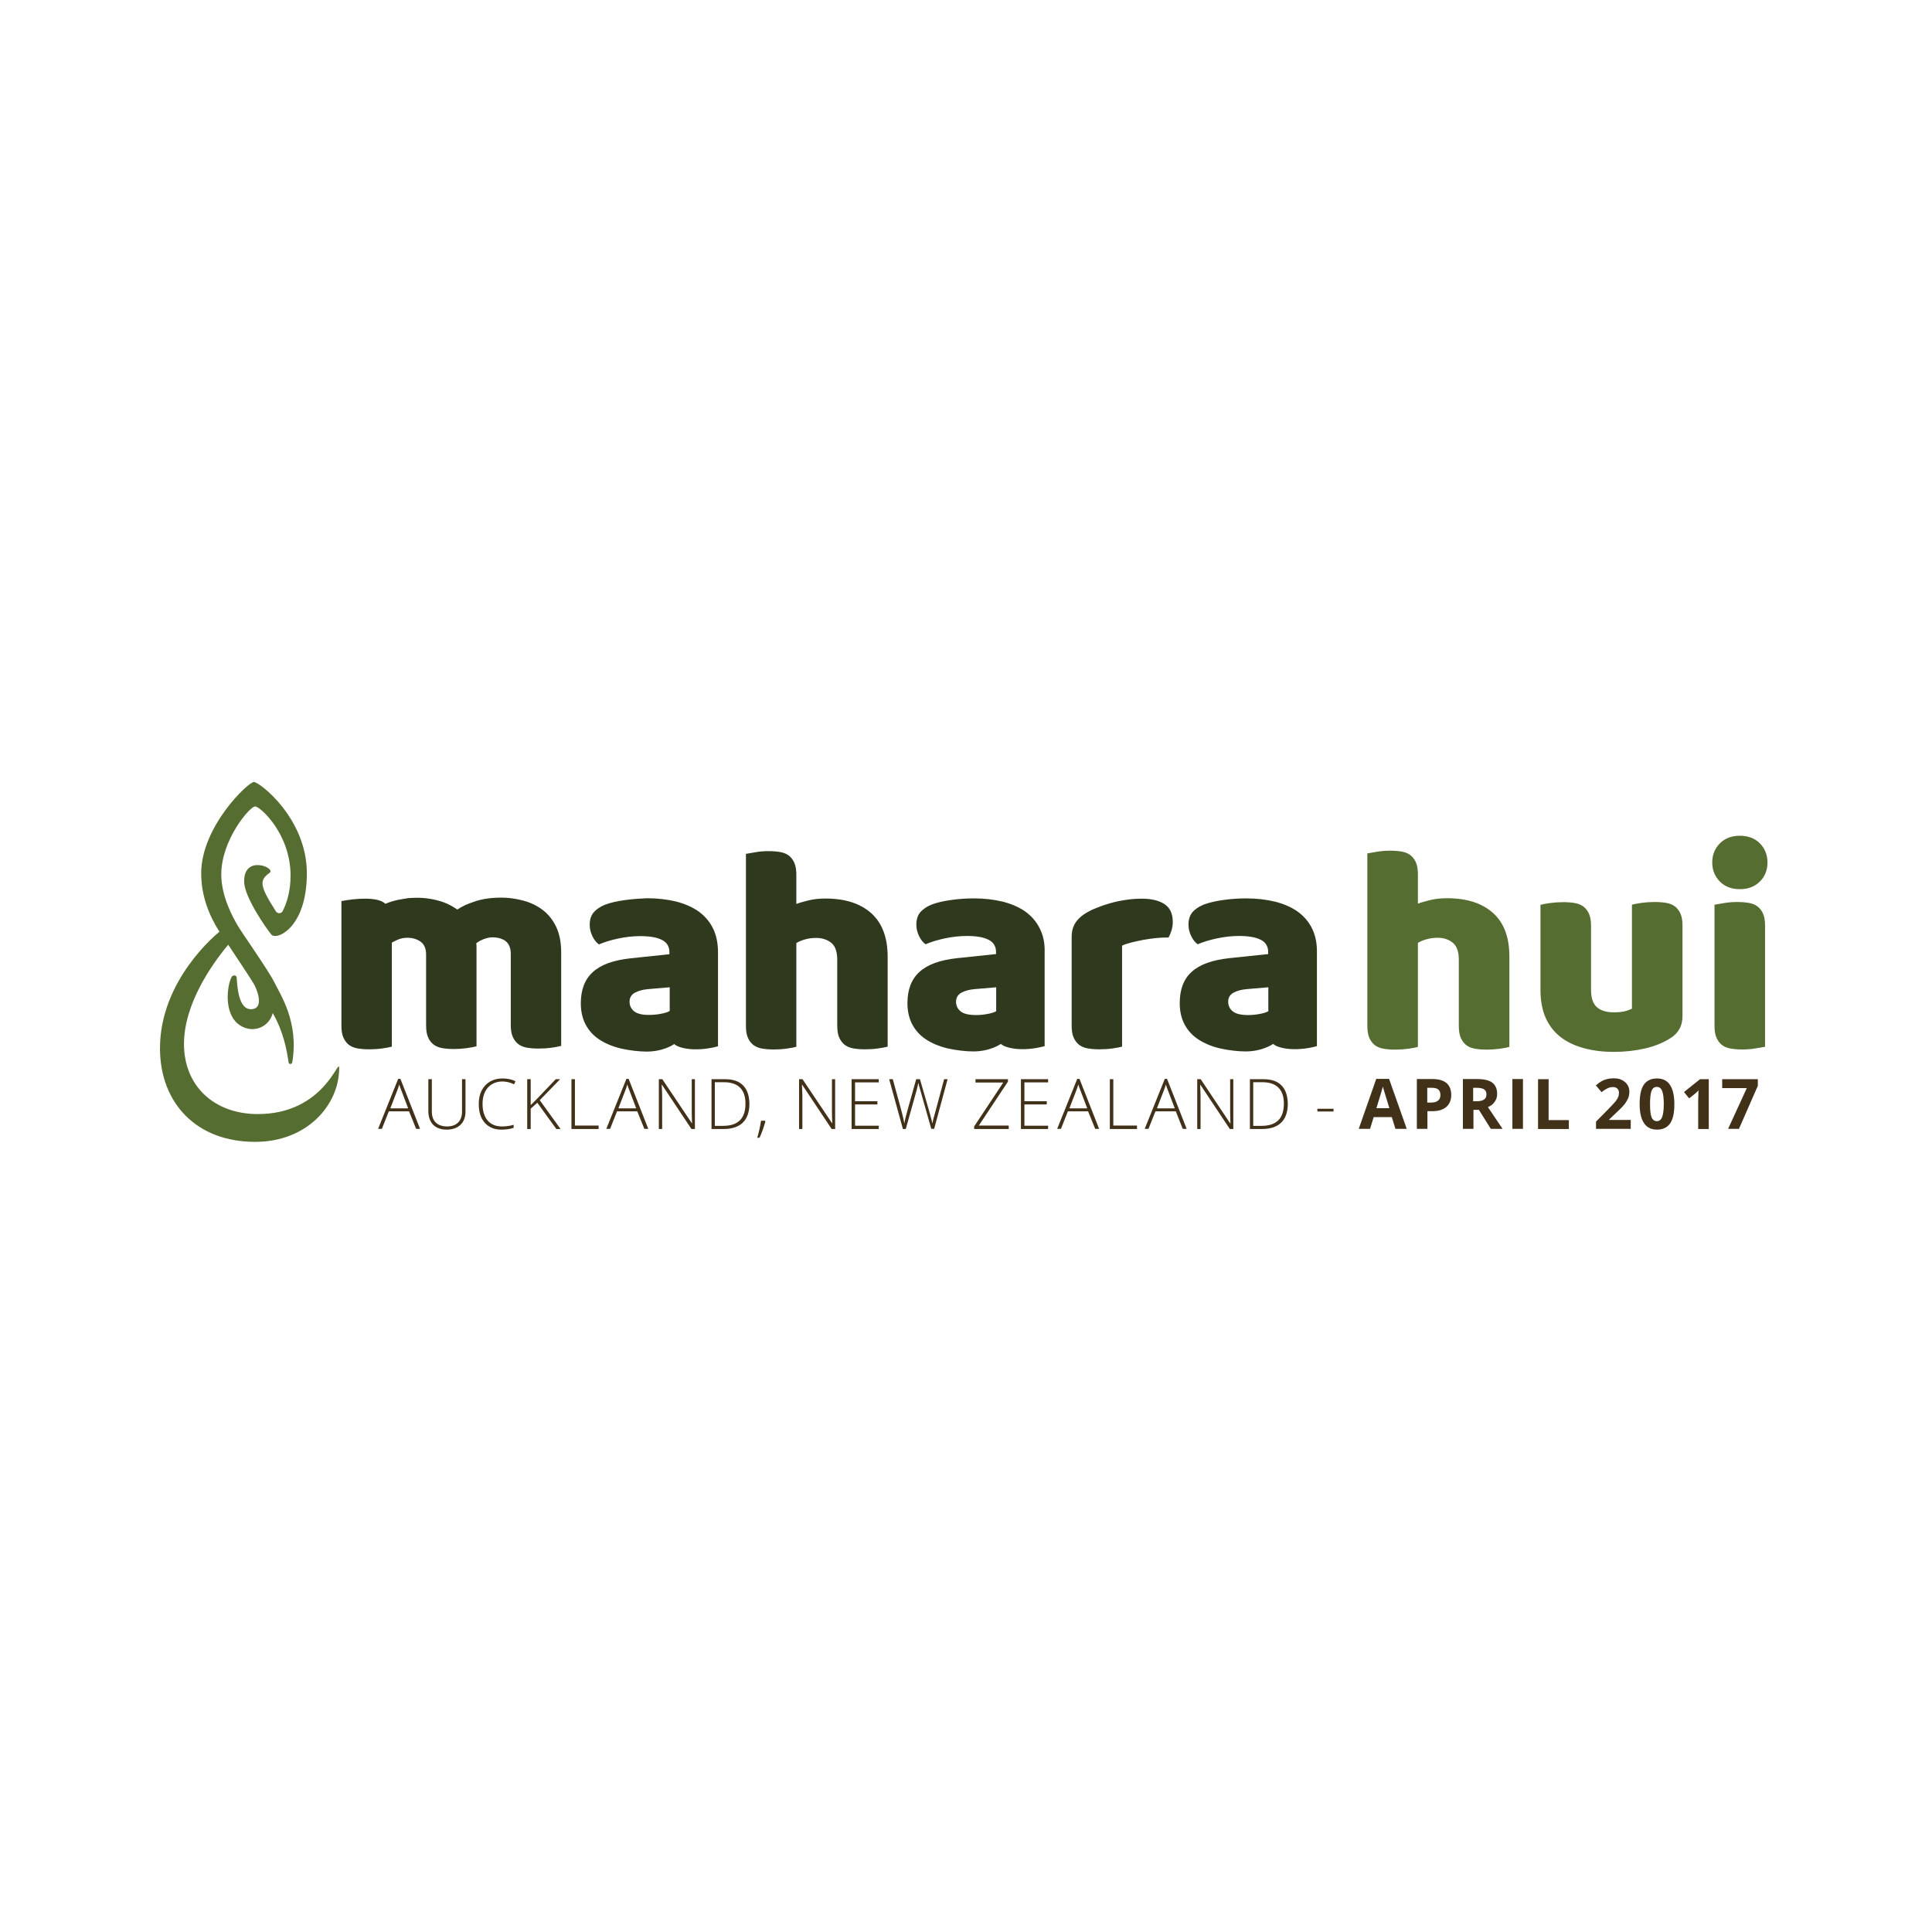 <?xml version="1.0"?>

<!-- Generator: Adobe Illustrator 21.0.2, SVG Export Plug-In . SVG Version: 6.00 Build 0) --> <svg xmlns:dc="http://purl.org/dc/elements/1.1/" xmlns:cc="http://creativecommons.org/ns#" xmlns:rdf="http://www.w3.org/1999/02/22-rdf-syntax-ns#" xmlns:svg="http://www.w3.org/2000/svg" xmlns="http://www.w3.org/2000/svg" xmlns:sodipodi="http://sodipodi.sourceforge.net/DTD/sodipodi-0.dtd" xmlns:inkscape="http://www.inkscape.org/namespaces/inkscape" version="1.1" id="Layer_1" x="0px" y="0px" viewBox="0 0 1280 1024" style="enable-background:new 0 0 1280 1024;" xml:space="preserve" inkscape:version="0.48.4 r9939" width="100" height="100" sodipodi:docname="MaharaHui_Logo_2017Ak.svg"><defs id="defs23"></defs><sodipodi:namedview pagecolor="#ffffff" bordercolor="#666666" borderopacity="1" objecttolerance="10" gridtolerance="10" guidetolerance="10" inkscape:pageopacity="0" inkscape:pageshadow="2" inkscape:window-width="751" inkscape:window-height="1028" id="namedview21" showgrid="false" inkscape:zoom="0.228125" inkscape:cx="1330.411" inkscape:cy="512" inkscape:window-x="75" inkscape:window-y="24" inkscape:window-maximized="0" inkscape:current-layer="Layer_1"></sodipodi:namedview><style type="text/css" id="style3"> .st0{fill:#566D31;} .st1{fill:#2F391E;} .st2{fill:#423119;}
</style><g id="g5"><path class="st0" d="M224.7,579.7c0-8.3-9.3,30.4-53.9,30.4c-28.9,0-48.9-18.6-48.9-46.4c0-26.5,18.2-52.5,29.3-65.8 c4.2,6.3,14.6,22,16.7,25.5c2.7,4.5,6.8,15.9-0.3,17.1c-10,1.8-10.4-16.2-10.8-20.9c-0.1-1.6-2.5-1.8-3.3-0.4 c-3.1,5.7-5.2,23.3,4,31c8.5,7,20.4,3.4,23.2-7c7.4,12.9,9.3,24.8,10.5,32.7c0.2,1.3,2.1,1.4,2.4,0c4.6-26.5-7.8-44.9-11.9-53.2 c-4.1-8.2-21.2-32.3-24.1-37.3c-2.9-4.9-11-19.1-11-34.1c0-22.9,18.9-45,22.4-45c3.5,0,23.5,18.3,23.5,45.7c0,10.4-2.4,18-5.2,23.6 c-0.9,1.8-3.4,1.9-4.5,0.2c-10.9-17-11.1-20.6-4.2-25.5c4.6-3.3-17.7-12.6-16.8,6.5c0.5,10,14.6,30.4,18,34.4 c3.4,4,23.5-4.4,23.5-40.6c0-36.4-31.3-60.5-35.1-60.5s-34.9,29.6-34.9,60.5c0,15.3,5.5,28.4,12.1,38.7 c-0.8,0.6-39.9,31.8-39.4,78.1c0.4,35.5,24.1,61.1,63,61.1C203.2,628.6,224.7,604.2,224.7,579.7z" id="path7"></path><path class="st1" d="M743.4,498.5c1.7-0.8,3.8-1.5,6.2-2.1c2.4-0.6,5-1.1,7.8-1.7c2.8-0.5,5.6-0.9,8.4-1.2c2.9-0.3,5.7-0.4,8.4-0.4 c0.8-1.4,1.4-3,2-4.8c0.5-1.8,0.8-3.6,0.8-5.4c0-5.5-1.8-9.5-5.5-11.9c-3.7-2.4-8.6-3.6-14.9-3.6c-3.8,0-7.6,0.3-11.4,0.9 c-3.8,0.6-7.5,1.4-11,2.5c-3.5,1-6.8,2.3-9.9,3.6c-3.1,1.4-5.7,2.9-7.8,4.6c-2.1,1.7-3.7,3.6-4.8,5.8c-1.1,2.2-1.7,4.7-1.7,7.8 v58.9c0,3.3,0.4,5.9,1.3,7.9c0.9,2,2.1,3.6,3.6,4.8c1.6,1.2,3.5,2,5.8,2.4c2.3,0.4,4.9,0.6,7.8,0.6c3,0,5.9-0.2,8.7-0.6 c2.8-0.4,4.9-0.8,6.2-1.2V498.5z M588.1,506c0-12.8-3.6-22.5-10.9-29c-7.3-6.5-17.4-9.7-30.3-9.7c-4.2,0-8,0.4-11.5,1.3 c-3.5,0.9-6.1,1.6-7.8,2.3v-19.2c0-3.3-0.4-5.9-1.3-8c-0.9-2-2.1-3.6-3.6-4.8c-1.6-1.2-3.5-2-5.8-2.4c-2.3-0.4-4.9-0.6-7.8-0.6 s-5.7,0.2-8.5,0.7c-2.8,0.5-4.9,0.8-6.4,1.1v113.9c0,3.3,0.4,5.9,1.3,7.9c0.8,2,2.1,3.6,3.6,4.8c1.6,1.2,3.5,2,5.8,2.4 c2.3,0.4,4.9,0.6,7.8,0.6c3,0,5.9-0.2,8.7-0.6c2.8-0.4,4.9-0.8,6.2-1.2v-68.7c1.4-0.9,3.3-1.7,5.7-2.4c2.4-0.7,4.8-1,7.5-1 c3.9,0,7.2,1.1,9.9,3.2c2.7,2.2,4,5.9,4,11.3v43.6c0,3.3,0.4,5.9,1.3,7.9c0.9,2,2.1,3.6,3.6,4.8c1.6,1.2,3.5,2,5.8,2.4 c2.3,0.4,4.9,0.6,7.8,0.6c3,0,5.9-0.2,8.7-0.6c2.8-0.4,4.9-0.8,6.2-1.2V506z M414.2,468.3c-5.2,0.7-9.7,1.7-13.4,3.1 c-3.4,1.4-5.9,3.2-7.6,5.2c-1.6,2-2.5,4.7-2.5,8.1c0,2.6,0.6,5.1,1.8,7.6c1.2,2.4,2.6,4.2,4.3,5.4c3.8-1.6,8-2.9,12.8-3.9 c4.7-1,9.6-1.6,14.5-1.6c6.3,0,11.1,0.8,14.4,2.5c3.3,1.6,5,4.4,5,8.1v1.4l-25.7,2.7c-11.3,1.2-19.6,4.2-24.9,9 c-5.4,4.8-8.1,11.8-8.1,20.8c0,5.4,1.1,10.1,3.2,14.1c2.2,4.1,5.2,7.4,9.2,10c4,2.6,8.8,4.6,14.3,5.9c5.8,1.3,12.2,2,16.9,2 c11.5,0,18.3-5,18.3-5c2.5,2.6,13.7,5.6,29,1.5c0-3,0-14.7,0-18.1v-44c0-6.2-1.1-11.5-3.3-16c-2.2-4.5-5.4-8.2-9.5-11.2 c-4.1-2.9-9.1-5.1-14.9-6.6c-5.8-1.4-12.3-2.2-19.3-2.2C424.2,467.3,419.4,467.6,414.2,468.3z M420.1,542c-2-1.6-3-3.8-3-6.4 s1.2-4.6,3.5-5.9c2.4-1.3,5.4-2.1,9-2.4l14.1-1.2v15.7c-1.3,0.8-3.3,1.4-6,1.9c-2.7,0.5-5.1,0.7-7.4,0.7 C425.5,544.5,422.1,543.6,420.1,542z M255.3,470.8c-5-5-20.5-3.5-29.1-1.8l0,82.5c0,3.3,0.4,5.9,1.3,7.9c0.9,2,2.1,3.6,3.6,4.8 c1.6,1.2,3.5,2,5.8,2.4c2.3,0.4,4.9,0.6,7.8,0.6c3,0,5.9-0.2,8.7-0.6c2.8-0.4,4.9-0.8,6.2-1.2v-68.9c1.2-0.7,2.6-1.3,4.3-2.1 c1.7-0.7,3.7-1.1,6.1-1.1c3.4,0,6.3,0.9,8.7,2.6c2.4,1.8,3.6,4.6,3.6,8.5v46.9c0,3.3,0.4,5.9,1.3,7.9c0.8,2,2.1,3.6,3.6,4.8 c1.6,1.2,3.5,2,5.8,2.4c2.3,0.4,4.9,0.6,7.8,0.6c2.9,0,5.7-0.2,8.5-0.6c2.8-0.4,4.9-0.8,6.4-1.2v-65.4c0-0.4,0-0.8,0-1.3 c0-0.5-0.1-0.9-0.2-1.5c1-0.9,2.6-1.8,4.7-2.7c2.1-0.8,4.1-1.3,5.9-1.3c3.8,0,6.8,0.9,9,2.6c2.2,1.8,3.3,4.6,3.3,8.5v46.9 c0,3.3,0.4,5.9,1.3,7.9c0.9,2,2.1,3.6,3.6,4.8c1.6,1.2,3.5,2,5.8,2.4c2.3,0.4,4.9,0.6,7.8,0.6c3,0,5.9-0.2,8.7-0.6 c2.8-0.4,4.9-0.8,6.2-1.2v-61.8c0-6.7-1.1-12.3-3.3-17c-2.2-4.6-5.2-8.4-8.9-11.2c-3.7-2.8-8-4.9-12.8-6.2c-4.8-1.3-9.7-2-14.6-2 c-6.9,0-12.9,0.9-17.8,2.6c-4.9,1.7-7.5,2.7-11.4,5.3c-5.2-3.5-9-5.1-14.5-6.4c-6.5-1.5-11.7-1.6-17.8-1.2 C265.8,467.8,261.6,468.2,255.3,470.8z" id="path9"></path><path class="st1" d="M688.9,487.2c-2.2-4.5-5.4-8.2-9.5-11.2c-4.1-2.9-9.1-5.1-14.9-6.6c-5.8-1.4-12.3-2.2-19.3-2.2 c-4.6,0-9.5,0.3-14.6,1c-5.2,0.7-9.7,1.7-13.4,3.1c-3.4,1.4-5.9,3.2-7.6,5.2c-1.6,2-2.5,4.7-2.5,8.1c0,2.6,0.6,5.1,1.8,7.6 c1.2,2.4,2.6,4.2,4.3,5.4c3.8-1.6,8-2.9,12.8-3.9c4.7-1,9.6-1.6,14.5-1.6c6.3,0,11.1,0.8,14.4,2.5c3.3,1.6,5,4.4,5,8.1v1.4 l-25.7,2.7c-11.3,1.2-19.6,4.2-24.9,9c-5.4,4.8-8.1,11.8-8.1,20.8c0,5.4,1.1,10.1,3.2,14.1c2.2,4.1,5.2,7.4,9.2,10 c4,2.6,8.8,4.6,14.3,5.9c5.8,1.3,12.2,2,16.9,2c11.5,0,18.3-5,18.3-5c2.5,2.6,13.7,5.6,29,1.5c0-3,0-14.7,0-18.1v-44 C692.3,497.1,691.2,491.7,688.9,487.2z M660.1,541.9c-1.3,0.8-3.3,1.4-6,1.9c-2.7,0.5-5.1,0.7-7.4,0.7c-4.8,0-8.3-0.8-10.3-2.5 c-2-1.6-3-3.8-3-6.4s1.2-4.6,3.5-5.9c2.4-1.3,5.4-2.1,9-2.4l14.1-1.2V541.9z" id="path11"></path><path class="st1" d="M869.3,487.2c-2.2-4.5-5.4-8.2-9.5-11.2c-4.1-2.9-9.1-5.1-14.9-6.6c-5.8-1.4-12.3-2.2-19.3-2.2 c-4.6,0-9.5,0.3-14.6,1c-5.2,0.7-9.7,1.7-13.5,3.1c-3.4,1.4-5.9,3.2-7.6,5.2c-1.6,2-2.5,4.7-2.5,8.1c0,2.6,0.6,5.1,1.8,7.6 c1.2,2.4,2.6,4.2,4.3,5.4c3.8-1.6,8-2.9,12.8-3.9c4.7-1,9.6-1.6,14.5-1.6c6.3,0,11.1,0.8,14.4,2.5c3.3,1.6,5,4.4,5,8.1v1.4 l-25.7,2.7c-11.3,1.2-19.6,4.2-24.9,9c-5.4,4.8-8,11.8-8,20.8c0,5.4,1.1,10.1,3.2,14.1s5.2,7.4,9.2,10c4,2.6,8.8,4.6,14.3,5.9 c5.8,1.3,12.2,2,16.9,2c11.5,0,18.3-5,18.3-5c2.5,2.6,13.7,5.6,29,1.5c0-3,0-14.7,0-18.1v-44C872.6,497.1,871.5,491.7,869.3,487.2z M840.4,541.9c-1.3,0.8-3.3,1.4-6,1.9c-2.7,0.5-5.1,0.7-7.4,0.7c-4.8,0-8.3-0.8-10.3-2.5c-2-1.6-3-3.8-3-6.4s1.2-4.6,3.5-5.9 s5.4-2.1,9-2.4l14.1-1.2V541.9z" id="path13"></path><path class="st0" d="M1169.4,485.4c0-3.3-0.4-5.9-1.3-8c-0.9-2-2.1-3.6-3.6-4.8c-1.6-1.2-3.5-2-5.8-2.4c-2.3-0.4-4.9-0.6-7.8-0.6 c-2.9,0-5.7,0.2-8.6,0.7c-2.8,0.5-5,0.8-6.4,1.1v80.1c0,3.3,0.4,5.9,1.3,8c0.9,2,2.1,3.6,3.6,4.8c1.6,1.2,3.5,2,5.8,2.4 c2.3,0.4,4.9,0.6,7.8,0.6c2.9,0,5.7-0.2,8.6-0.7c2.8-0.5,5-0.8,6.4-1.1V485.4z M1139.4,456c3.3,3.4,7.8,5.1,13.3,5.1 c5.5,0,9.9-1.7,13.3-5.1c3.4-3.4,5-7.6,5-12.6c0-5-1.7-9.2-5-12.6c-3.3-3.4-7.8-5.1-13.3-5.1c-5.5,0-9.9,1.7-13.3,5.1 c-3.3,3.4-5,7.6-5,12.6C1134.4,448.4,1136.1,452.6,1139.4,456z M1020.6,527.7c0,7.4,1.2,13.6,3.5,18.8c2.4,5.2,5.7,9.4,10,12.7 c4.3,3.3,9.5,5.7,15.5,7.3c6,1.6,12.5,2.4,19.6,2.4c7.5,0,14.4-0.8,20.8-2.3c6.4-1.5,11.8-3.7,16.4-6.6c5.5-3.3,8.3-8.2,8.3-14.8 v-59.8c0-3.3-0.4-5.9-1.3-8c-0.9-2-2.1-3.6-3.6-4.8c-1.6-1.2-3.5-2-5.8-2.4c-2.3-0.4-4.9-0.6-7.8-0.6c-3,0-5.9,0.2-8.8,0.6 c-2.8,0.4-4.9,0.8-6.2,1.2v68.9c-1.1,0.5-2.5,1.1-4.4,1.6c-1.9,0.5-4.4,0.8-7.4,0.8c-5,0-8.8-1.1-11.4-3.4 c-2.6-2.3-3.9-6.1-3.9-11.5v-42.3c0-3.3-0.4-5.9-1.3-8c-0.9-2-2.1-3.6-3.6-4.8c-1.6-1.2-3.5-2-5.8-2.4c-2.3-0.4-4.9-0.6-7.8-0.6 c-3,0-5.9,0.2-8.8,0.6c-2.8,0.4-4.9,0.8-6.2,1.2V527.7z M1000,505.8c0-12.9-3.6-22.5-10.9-29s-17.4-9.7-30.4-9.7 c-4.2,0-8,0.4-11.5,1.3c-3.5,0.9-6.1,1.6-7.8,2.3v-19.3c0-3.3-0.4-5.9-1.3-8c-0.9-2-2.1-3.6-3.6-4.8c-1.6-1.2-3.5-2-5.8-2.4 c-2.3-0.4-4.9-0.6-7.8-0.6c-2.9,0-5.7,0.2-8.6,0.7c-2.8,0.5-4.9,0.8-6.4,1.1v114.2c0,3.3,0.4,5.9,1.3,8c0.9,2,2.1,3.6,3.6,4.8 c1.6,1.2,3.5,2,5.8,2.4c2.3,0.4,4.9,0.6,7.8,0.6c3,0,5.9-0.2,8.8-0.6c2.8-0.4,4.9-0.8,6.2-1.2v-68.9c1.4-0.9,3.3-1.7,5.7-2.4 c2.4-0.7,4.9-1,7.5-1c3.9,0,7.2,1.1,9.9,3.3c2.7,2.2,4,5.9,4,11.3v43.7c0,3.3,0.4,5.9,1.3,8c0.9,2,2.1,3.6,3.6,4.8 c1.6,1.2,3.5,2,5.8,2.4c2.3,0.4,4.9,0.6,7.8,0.6c3,0,5.9-0.2,8.8-0.6c2.8-0.4,4.9-0.8,6.2-1.2V505.8z" id="path15"></path><path class="st2" d="M883.5,608.4v-1.8h-10.7v1.8H883.5z M835.8,617.9h-5.5V589h6.1c4.6,0,8.2,1.2,10.6,3.6 c2.4,2.4,3.6,5.9,3.6,10.6C850.6,613,845.7,617.9,835.8,617.9z M849,591.1c-2.7-2.8-6.7-4.1-12-4.1h-8.9v33h7.9 c5.6,0,9.9-1.4,12.8-4.2s4.4-7,4.4-12.5C853.1,597.8,851.7,593.8,849,591.1z M817.2,587H815v21.5c0,2.4,0.1,5,0.2,7.7H815 L795.5,587h-2.3v33h2.2v-21.4c0-1.8-0.1-4.4-0.3-7.9h0.2l19.5,29.3h2.3V587z M771.1,594.4c0.5-1.2,0.9-2.5,1.3-3.9 c0.5,1.7,1,2.9,1.4,3.9l4.5,11.9h-11.8L771.1,594.4z M783.6,619.9h2.6l-13-33.1h-1.5l-13.3,33.1h2.5l4.6-11.6H779L783.6,619.9z M753.3,619.9v-2.2h-15.7V587h-2.3v33H753.3z M713.1,594.4c0.5-1.2,0.9-2.5,1.3-3.9c0.5,1.7,1,2.9,1.4,3.9l4.5,11.9h-11.8 L713.1,594.4z M725.6,619.9h2.6l-13-33.1h-1.5l-13.3,33.1h2.5l4.6-11.6h13.4L725.6,619.9z M694.4,617.8h-15.7v-14.1h14.8v-2.1 h-14.8v-12.5h15.7V587h-18v33h18V617.8z M668.4,617.7h-19.9l19.3-29.1V587h-21.5v2.2h18.4l-19.3,29.1v1.7h22.9V617.7z M627.8,587 h-2.3c-4.3,16-6.6,24.7-7,25.9c-0.3,1.2-0.6,2.4-0.8,3.4c-0.3-1.6-0.9-3.8-1.6-6.4l-6.6-22.9H607l-5.6,20c-1.2,4.2-1.9,7.3-2.3,9.3 c-0.1-0.6-0.2-1.2-0.3-1.8c-0.1-0.6-0.3-1.2-0.4-1.8s-0.3-1.3-0.5-2.1c-0.2-0.7-0.4-1.5-0.6-2.4l-5.8-21.2h-2.4l9.1,33h1.9 c4.4-15.7,6.8-24.4,7.3-26.1c0.4-1.7,0.8-3.2,1-4.5c0.3,1.3,0.8,3.1,1.4,5.1l7.2,25.4h1.9L627.8,587z M582.2,617.8h-15.7v-14.1 h14.8v-2.1h-14.8v-12.5h15.7V587h-18v33h18V617.8z M553.4,587h-2.2v21.5c0,2.4,0.1,5,0.2,7.7h-0.1L531.7,587h-2.3v33h2.2v-21.4 c0-1.8-0.1-4.4-0.3-7.9h0.2l19.5,29.3h2.3V587z M504.2,614.5c-0.5,3.4-1.3,7.2-2.5,11.3h1.5c1.5-3.2,2.8-6.9,3.9-10.8l-0.3-0.5 H504.2z M479.1,617.9h-5.5V589h6.1c4.6,0,8.2,1.2,10.6,3.6c2.4,2.4,3.6,5.9,3.6,10.6C493.9,613,489,617.9,479.1,617.9z M492.3,591.1c-2.7-2.8-6.7-4.1-12-4.1h-8.9v33h7.9c5.6,0,9.9-1.4,12.8-4.2c2.9-2.8,4.4-7,4.4-12.5 C496.4,597.8,495,593.8,492.3,591.1z M460.5,587h-2.2v21.5c0,2.4,0.1,5,0.2,7.7h-0.1L438.8,587h-2.3v33h2.2v-21.4 c0-1.8-0.1-4.4-0.3-7.9h0.2l19.5,29.3h2.3V587z M414.3,594.4c0.5-1.2,0.9-2.5,1.3-3.9c0.5,1.7,1,2.9,1.4,3.9l4.5,11.9h-11.8 L414.3,594.4z M426.9,619.9h2.6l-13-33.1H415l-13.3,33.1h2.5l4.6-11.6h13.4L426.9,619.9z M396.6,619.9v-2.2h-15.7V587h-2.3v33 H396.6z M357.6,600.9l13.5-13.9h-2.9l-12.9,13.5l-3.7,3.7V587h-2.3v33h2.3v-13.5l4.4-3.9l12.6,17.4h2.8L357.6,600.9z M340.6,590.4 l0.9-2.1c-2.5-1.2-5.4-1.8-8.6-1.8c-3.2,0-5.9,0.7-8.3,2.1c-2.4,1.4-4.2,3.4-5.5,5.9c-1.3,2.6-1.9,5.5-1.9,8.9 c0,5.4,1.3,9.5,4,12.5c2.7,3,6.3,4.5,10.9,4.5c3.3,0,6-0.4,8.2-1.2v-2c-2.3,0.7-4.9,1.1-7.6,1.1c-4.2,0-7.4-1.3-9.6-3.9 c-2.2-2.6-3.4-6.3-3.4-11c0-4.6,1.2-8.2,3.6-10.9c2.4-2.6,5.6-4,9.8-4C335.7,588.6,338.2,589.2,340.6,590.4z M306.1,587v21.5 c0,3.1-0.9,5.5-2.6,7.2c-1.7,1.7-4.2,2.6-7.3,2.6c-3.2,0-5.7-0.9-7.5-2.6c-1.8-1.8-2.6-4.2-2.6-7.4V587h-2.3v21.2 c0,3.8,1.1,6.8,3.2,9c2.1,2.1,5.1,3.2,8.9,3.2c3.9,0,7-1.1,9.2-3.2c2.2-2.1,3.3-5.1,3.3-8.9V587H306.1z M263.2,594.4 c0.5-1.2,0.9-2.5,1.3-3.9c0.5,1.7,1,2.9,1.4,3.9l4.5,11.9h-11.8L263.2,594.4z M275.7,619.9h2.6l-13-33.1h-1.5l-13.3,33.1h2.5 l4.6-11.6h13.4L275.7,619.9z" id="path17"></path><path class="st2" d="M1152.1,619.9l12.5-28.5V587h-23.6v5.9h16.3l-12.4,27H1152.1z M1132,587h-5.7l-10.6,8.5l3.4,4.2l3.8-3 c0.5-0.4,1.3-1.1,2.4-2.3l-0.1,3.4l-0.1,3.1v19.1h7V587z M1094.2,594.7c0.7-1.8,1.9-2.6,3.5-2.6c1.6,0,2.8,0.9,3.5,2.6 c0.7,1.8,1.1,4.7,1.1,8.7c0,4-0.4,6.9-1.1,8.7c-0.7,1.8-1.9,2.7-3.5,2.7c-1.6,0-2.8-0.9-3.5-2.6c-0.7-1.8-1-4.6-1-8.7 C1093.2,599.4,1093.5,596.5,1094.2,594.7z M1106.4,590.8c-1.9-2.9-4.8-4.3-8.6-4.3c-3.9,0-6.8,1.4-8.7,4.1c-1.9,2.8-2.8,7-2.8,12.9 c0,5.6,1,9.8,2.9,12.6c1.9,2.9,4.8,4.3,8.6,4.3c3.9,0,6.8-1.4,8.7-4.1c1.9-2.8,2.8-7,2.8-12.8 C1109.3,597.9,1108.3,593.6,1106.4,590.8z M1080.5,614h-14.4v-0.3l4.2-4c2.8-2.6,4.8-4.6,5.9-6c1.1-1.4,1.9-2.8,2.5-4.1 c0.5-1.3,0.8-2.8,0.8-4.3c0-1.7-0.4-3.3-1.3-4.6c-0.9-1.4-2.1-2.4-3.7-3.2c-1.6-0.8-3.4-1.1-5.5-1.1c-1.6,0-3,0.2-4.2,0.5 c-1.3,0.3-2.4,0.7-3.5,1.3c-1.1,0.6-2.4,1.5-4,2.9l3.8,4.5c1.3-1.1,2.6-1.9,3.8-2.5c1.2-0.6,2.4-0.9,3.7-0.9c1.2,0,2.2,0.3,2.9,1 c0.7,0.6,1.1,1.6,1.1,3c0,0.9-0.2,1.7-0.5,2.6c-0.3,0.8-0.9,1.7-1.6,2.7c-0.8,1-2.4,2.7-4.8,5.2l-8.3,8.4v4.8h23V614z M1039.4,619.9v-5.8H1026V587h-7v33H1039.4z M1009,619.9v-33h-7v33H1009z M979.8,607.3l7.9,12.6h7.8c-1.5-2.2-4.7-7-9.7-14.4 c2-0.9,3.5-2,4.5-3.6c1.1-1.5,1.6-3.2,1.6-5.2c0-3.3-1.1-5.8-3.2-7.4c-2.1-1.6-5.5-2.4-9.9-2.4h-9.6v33h7v-12.6H979.8z M976.1,592.7h2.1c2.3,0,3.9,0.3,5,1c1.1,0.7,1.6,1.8,1.6,3.3c0,1.6-0.5,2.7-1.6,3.5c-1.1,0.7-2.7,1.1-4.9,1.1h-2.3V592.7z M958.3,589.5c-2.1-1.7-5.1-2.6-9.1-2.6h-10.5v33h7v-11.7h3c4.1,0,7.2-0.9,9.5-2.8c2.2-1.9,3.3-4.6,3.3-8.1 C961.4,593.8,960.4,591.3,958.3,589.5z M945.6,592.7h3.2c1.9,0,3.3,0.4,4.2,1.2c0.9,0.8,1.3,2,1.3,3.6c0,1.6-0.5,2.9-1.6,3.7 c-1.1,0.9-2.7,1.3-4.8,1.3h-2.3V592.7z M911.9,606.2c2.3-7.6,3.8-12.3,4.3-14.3c0.1,0.5,0.3,1.3,0.6,2.2c0.3,0.9,1.5,5,3.7,12.1 H911.9z M932,619.9l-11.7-33.1h-8.5l-11.6,33.1h7.5l2.4-7.8h12l2.4,7.8H932z" id="path19"></path></g></svg>